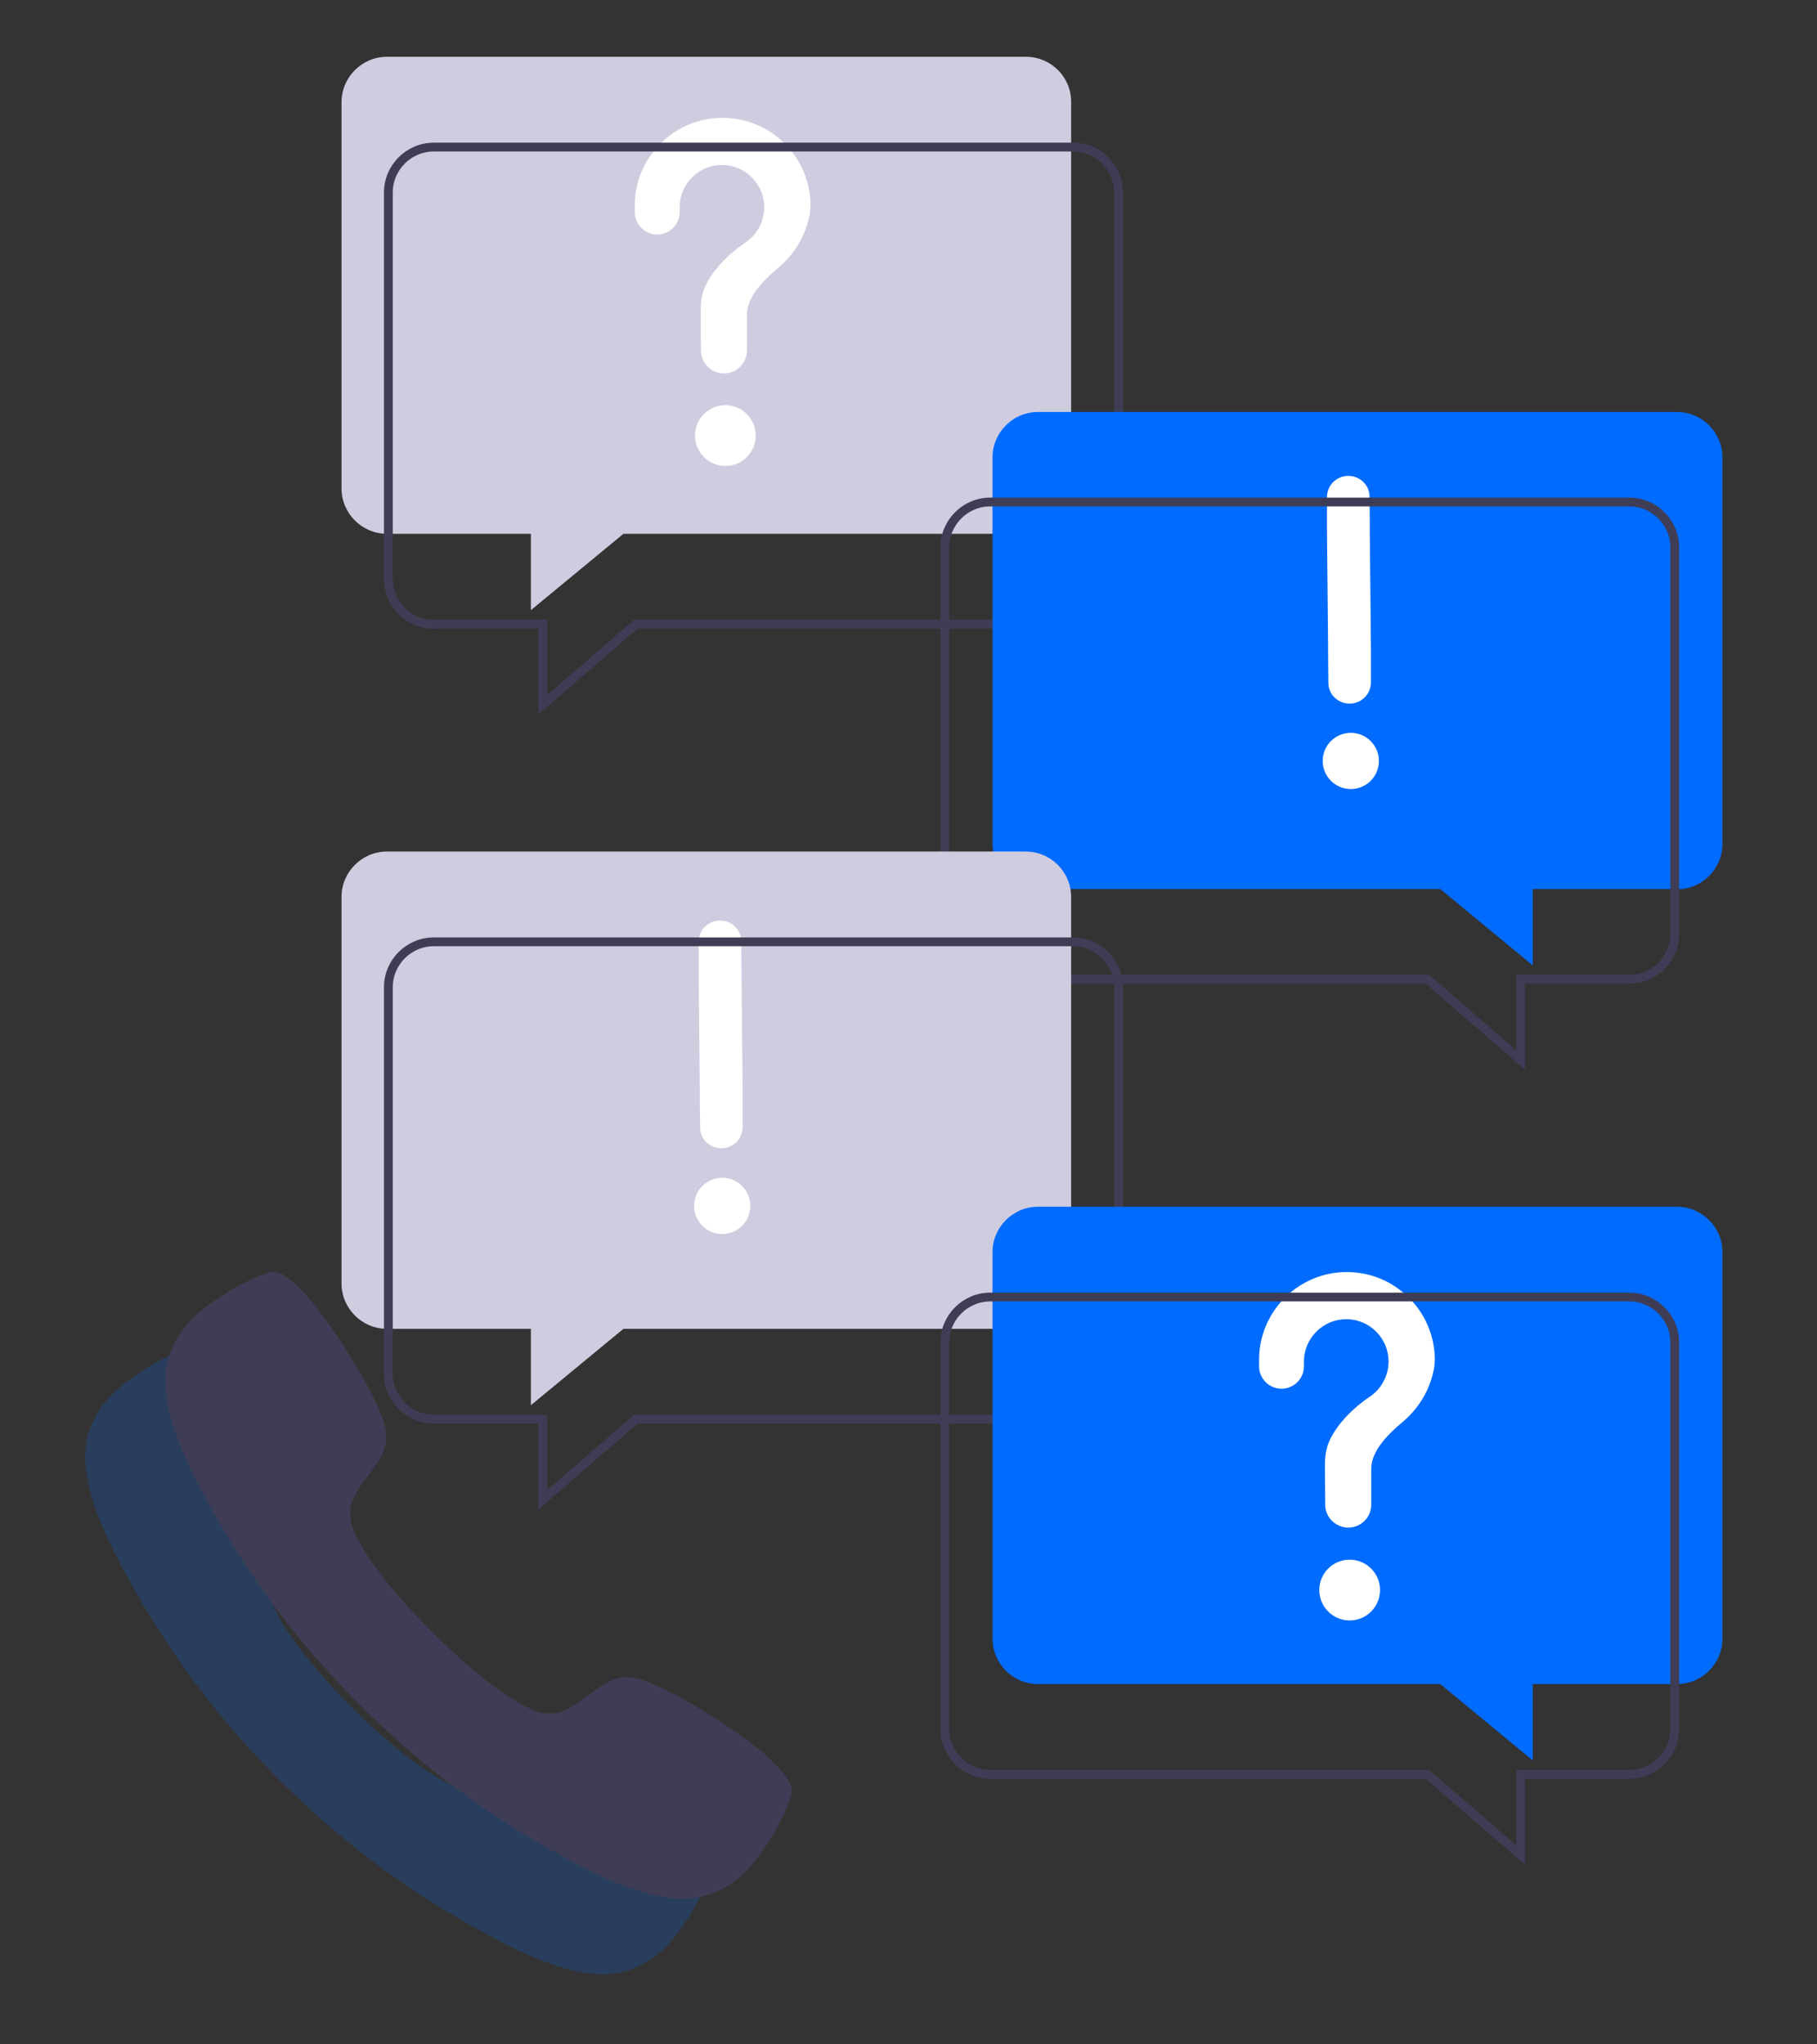 <svg width="64" height="72" viewBox="0 0 64 72" fill="none" xmlns="http://www.w3.org/2000/svg">
<rect x="0" y="0" width="64" height="72" fill="#333333" stroke="none"/>
<path d="M13.629 18.8H18.699V21.49L21.959 18.8H36.129C37.009 18.8 37.729 18.08 37.729 17.2V3.6C37.739 2.72 37.019 2 36.139 2H13.629C12.749 2 12.029 2.72 12.029 3.6V17.2C12.029 18.08 12.749 18.8 13.629 18.8Z" fill="#CFCCE0"/>
<path d="M25.549 16.41C26.14 16.41 26.619 15.931 26.619 15.34C26.619 14.749 26.14 14.27 25.549 14.27C24.958 14.27 24.479 14.749 24.479 15.34C24.479 15.931 24.958 16.41 25.549 16.41Z" fill="white"/>
<path d="M25.429 4.15C23.749 4.16 22.379 5.52 22.359 7.2C22.359 7.22 22.359 7.32 22.359 7.47C22.359 7.9 22.709 8.26 23.149 8.26C23.579 8.26 23.939 7.91 23.939 7.47C23.939 7.37 23.939 7.31 23.939 7.3C23.939 6.48 24.609 5.81 25.429 5.81C26.249 5.81 26.919 6.48 26.919 7.3C26.919 7.81 26.659 8.28 26.229 8.56C26.229 8.56 25.109 9.28 24.769 10.27C24.709 10.47 24.679 10.68 24.679 10.89C24.679 10.98 24.679 11.74 24.689 12.35C24.689 12.79 25.059 13.15 25.499 13.15C25.949 13.15 26.309 12.79 26.309 12.34C26.309 11.78 26.309 11.12 26.309 11.07C26.309 10.46 26.899 9.86 27.379 9.46C27.929 9.01 28.329 8.39 28.489 7.69C28.529 7.55 28.539 7.4 28.549 7.25C28.549 5.54 27.159 4.15 25.449 4.15C25.449 4.15 25.439 4.15 25.429 4.15Z" fill="white"/>
<path d="M15.279 21.98H19.119V24.82L22.399 21.98H37.799C38.679 21.98 39.399 21.26 39.399 20.38V6.78C39.399 5.9 38.679 5.18 37.799 5.18H15.279C14.399 5.18 13.679 5.9 13.679 6.78V20.39C13.679 21.27 14.399 21.99 15.279 21.99V21.98Z" stroke="#3F3D56" stroke-width="0.31" stroke-miterlimit="10"/>
<path d="M59.059 31.31H53.989V34L50.729 31.31H36.559C35.679 31.31 34.959 30.59 34.959 29.71V16.11C34.959 15.23 35.679 14.51 36.559 14.51H59.069C59.949 14.51 60.669 15.23 60.669 16.11V29.72C60.669 30.6 59.949 31.32 59.069 31.32L59.059 31.31Z" fill="#006BFF"/>
<path d="M47.579 27.79C48.126 27.79 48.569 27.347 48.569 26.8C48.569 26.253 48.126 25.81 47.579 25.81C47.032 25.81 46.589 26.253 46.589 26.8C46.589 27.347 47.032 27.79 47.579 27.79Z" fill="white"/>
<path d="M46.779 22.71C46.779 22.79 46.779 23.49 46.789 24.05C46.789 24.46 47.129 24.78 47.539 24.78C47.949 24.78 48.289 24.45 48.289 24.03C48.289 23.51 48.289 22.91 48.289 22.86L48.249 18.83C48.249 18.75 48.249 18.05 48.239 17.49C48.239 17.08 47.899 16.76 47.489 16.76C47.079 16.76 46.739 17.09 46.739 17.51C46.739 18.03 46.739 18.63 46.739 18.68L46.779 22.71Z" fill="white"/>
<path d="M57.399 34.49H53.559V37.33L50.279 34.49H34.879C33.999 34.49 33.279 33.77 33.279 32.89V19.28C33.279 18.4 33.999 17.68 34.879 17.68H57.389C58.269 17.68 58.989 18.4 58.989 19.28V32.89C58.989 33.77 58.269 34.49 57.389 34.49H57.399Z" stroke="#3F3D56" stroke-width="0.31" stroke-miterlimit="10"/>
<path d="M13.629 46.8H18.699V49.49L21.959 46.8H36.129C37.009 46.8 37.729 46.08 37.729 45.2V31.59C37.729 30.71 37.009 29.99 36.129 29.99H13.629C12.749 29.99 12.029 30.71 12.029 31.59V45.2C12.029 46.08 12.749 46.8 13.629 46.8Z" fill="#CFCCE0"/>
<path d="M25.439 43.46C25.986 43.46 26.429 43.017 26.429 42.47C26.429 41.923 25.986 41.48 25.439 41.48C24.892 41.48 24.449 41.923 24.449 42.47C24.449 43.017 24.892 43.46 25.439 43.46Z" fill="white"/>
<path d="M24.649 38.37C24.649 38.45 24.649 39.15 24.659 39.71C24.659 40.12 24.999 40.44 25.409 40.44C25.819 40.44 26.159 40.11 26.159 39.69C26.159 39.17 26.159 38.57 26.159 38.52L26.119 34.49C26.119 34.41 26.119 33.71 26.109 33.15C26.109 32.74 25.769 32.42 25.359 32.42C24.949 32.42 24.609 32.75 24.609 33.17C24.609 33.69 24.609 34.29 24.609 34.34L24.649 38.37Z" fill="white"/>
<path d="M15.279 49.98H19.119V52.82L22.399 49.98H37.799C38.679 49.98 39.399 49.26 39.399 48.38V34.77C39.399 33.89 38.679 33.17 37.799 33.17H15.279C14.399 33.17 13.679 33.89 13.679 34.77V48.38C13.679 49.26 14.399 49.98 15.279 49.98V49.98Z" stroke="#3F3D56" stroke-width="0.31" stroke-miterlimit="10"/>
<path d="M59.059 59.31H53.989V62L50.729 59.31H36.559C35.679 59.31 34.959 58.59 34.959 57.71V44.1C34.959 43.22 35.679 42.5 36.559 42.5H59.069C59.949 42.5 60.669 43.22 60.669 44.1V57.71C60.669 58.59 59.949 59.31 59.069 59.31H59.059Z" fill="#006BFF"/>
<path d="M47.539 57.07C48.13 57.07 48.609 56.591 48.609 56C48.609 55.409 48.13 54.93 47.539 54.93C46.948 54.93 46.469 55.409 46.469 56C46.469 56.591 46.948 57.07 47.539 57.07Z" fill="white"/>
<path d="M47.419 44.8C45.739 44.81 44.369 46.17 44.349 47.85C44.349 47.87 44.349 47.97 44.349 48.12C44.349 48.55 44.699 48.91 45.139 48.91C45.569 48.91 45.929 48.56 45.929 48.12C45.929 48.02 45.929 47.96 45.929 47.95C45.929 47.13 46.599 46.46 47.419 46.46C48.239 46.46 48.909 47.13 48.909 47.95C48.909 48.46 48.649 48.93 48.219 49.21C48.219 49.21 47.099 49.93 46.759 50.92C46.699 51.12 46.669 51.33 46.669 51.54C46.669 51.63 46.669 52.39 46.679 53C46.679 53.44 47.049 53.8 47.489 53.8C47.939 53.8 48.299 53.44 48.299 52.99C48.299 52.43 48.299 51.77 48.299 51.72C48.299 51.11 48.889 50.51 49.369 50.11C49.919 49.66 50.319 49.04 50.479 48.34C50.519 48.2 50.529 48.05 50.539 47.9C50.539 46.19 49.149 44.8 47.439 44.8C47.439 44.8 47.429 44.8 47.419 44.8Z" fill="white"/>
<path d="M57.399 62.49H53.559V65.33L50.279 62.49H34.879C33.999 62.49 33.279 61.77 33.279 60.89V47.28C33.279 46.4 33.999 45.68 34.879 45.68H57.389C58.269 45.68 58.989 46.4 58.989 47.28V60.89C58.989 61.77 58.269 62.49 57.389 62.49H57.399Z" stroke="#3F3D56" stroke-width="0.31" stroke-miterlimit="10"/>
<path opacity="0.2" d="M24.429 64.73C23.589 63.89 21.559 62.61 20.549 62.14C19.389 61.58 18.959 61.59 18.139 62.19C17.459 62.67 17.009 63.14 16.229 62.97C15.449 62.8 13.889 61.63 12.389 60.13C10.889 58.63 9.719 57.08 9.549 56.29C9.379 55.5 9.839 55.06 10.329 54.38C10.919 53.56 10.939 53.13 10.379 51.97C9.899 50.96 8.639 48.94 7.789 48.09C6.939 47.24 6.759 47.43 6.289 47.61C5.809 47.81 5.349 48.05 4.919 48.34C4.079 48.9 3.599 49.37 3.269 50.08C2.939 50.79 2.559 52.1 4.489 55.54C5.909 58.17 7.719 60.58 9.839 62.68C11.949 64.81 14.369 66.62 16.999 68.04C20.439 69.98 21.749 69.59 22.459 69.26C23.169 68.93 23.639 68.46 24.199 67.61C24.479 67.18 24.729 66.72 24.929 66.24C25.089 65.77 25.279 65.59 24.429 64.74V64.73Z" fill="#006BFF"/>
<path d="M27.249 62.07C26.409 61.23 24.379 59.95 23.369 59.48C22.209 58.92 21.779 58.93 20.959 59.53C20.279 60.01 19.829 60.48 19.049 60.31C18.269 60.14 16.709 58.97 15.209 57.47C13.709 55.97 12.539 54.42 12.369 53.63C12.199 52.84 12.659 52.4 13.149 51.72C13.739 50.9 13.759 50.47 13.199 49.31C12.719 48.3 11.459 46.28 10.609 45.43C9.759 44.58 9.579 44.77 9.109 44.95C8.629 45.15 8.169 45.39 7.739 45.68C6.899 46.24 6.419 46.71 6.089 47.42C5.759 48.13 5.379 49.44 7.309 52.88C8.729 55.51 10.539 57.92 12.659 60.02C14.769 62.15 17.189 63.96 19.819 65.38C23.259 67.32 24.569 66.93 25.279 66.6C25.989 66.27 26.459 65.8 27.019 64.95C27.299 64.52 27.549 64.06 27.749 63.58C27.909 63.11 28.099 62.93 27.249 62.08V62.07Z" fill="#3F3D56"/>
</svg>
